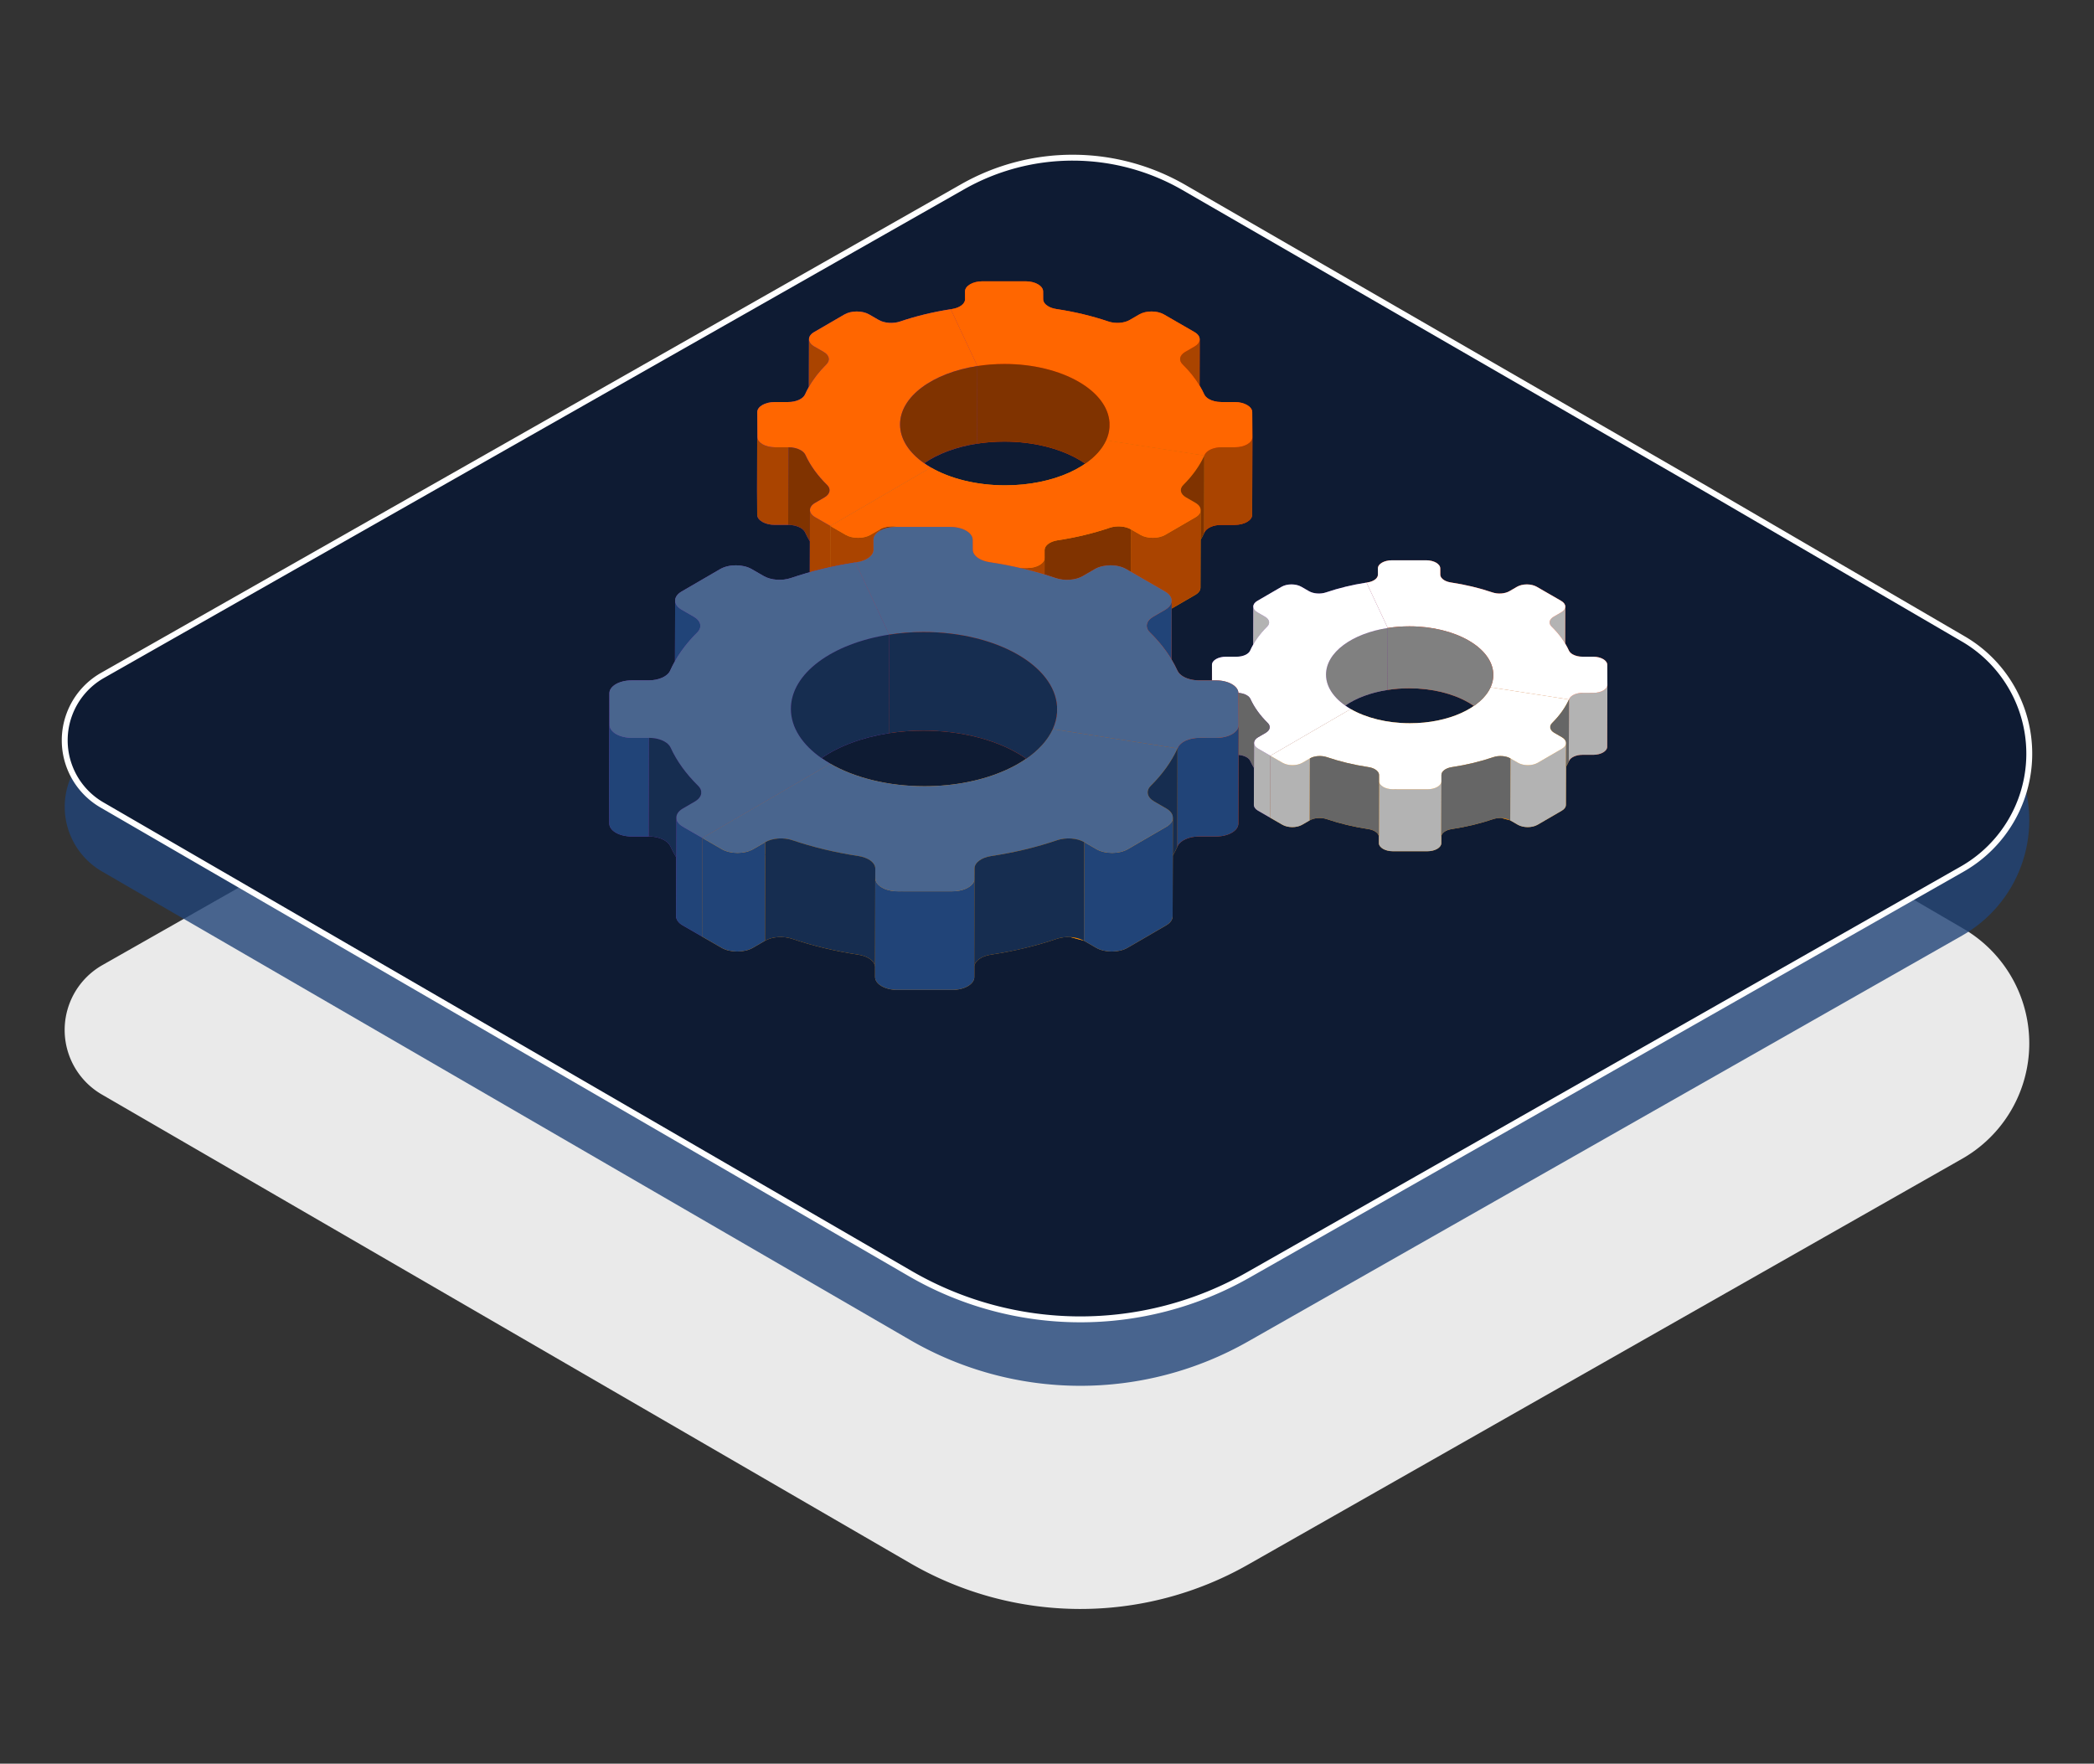 <?xml version="1.0" encoding="UTF-8" standalone="no"?>
<svg
   xmlns:dc="http://purl.org/dc/elements/1.1/"
   xmlns:cc="http://creativecommons.org/ns#"
   xmlns:rdf="http://www.w3.org/1999/02/22-rdf-syntax-ns#"
   xmlns:svg="http://www.w3.org/2000/svg"
   xmlns="http://www.w3.org/2000/svg"
   xmlns:xlink="http://www.w3.org/1999/xlink"
   xmlns:sodipodi="http://sodipodi.sourceforge.net/DTD/sodipodi-0.dtd"
   xmlns:inkscape="http://www.inkscape.org/namespaces/inkscape"
   inkscape:version="1.0beta2 (2b71d25, 2019-12-03)"
   sodipodi:docname="software-maintenance-icon.svg"
   version="1.1"
   viewBox="0 0 355 299"
   data-name="Слой 1"
   id="Слой_1">
  <rect x="0" y="0" width="355" height="299" fill="#333333" stroke="none"/>
  <sodipodi:namedview
     inkscape:current-layer="g1108"
     inkscape:window-maximized="0"
     inkscape:window-y="23"
     inkscape:window-x="518"
     inkscape:cy="127.92353"
     inkscape:cx="160.91645"
     inkscape:zoom="1.979899"
     showgrid="false"
     id="namedview921"
     inkscape:window-height="1209"
     inkscape:window-width="1712"
     inkscape:pageshadow="2"
     inkscape:pageopacity="0"
     guidetolerance="10"
     gridtolerance="10"
     objecttolerance="10"
     borderopacity="1"
     inkscape:document-rotation="0"
     bordercolor="#666666"
     pagecolor="#ffffff" />
  <defs
     id="defs857">
    <style
       id="style833">.cls-1{fill:#eaeaea;}.cls-2{opacity:0.8;fill:url(#Безымянный_градиент);}.cls-2,.cls-3,.cls-4{isolation:isolate;}.cls-3{opacity:0.9;fill:url(#Безымянный_градиент_2);}.cls-4{opacity:0.2;}.cls-5{fill:#111;}.cls-6{fill:#d83d00;}.cls-7{fill:url(#Безымянный_градиент_3);}.cls-8{fill:#9ba8aa;}.cls-9{fill:#c6cbcc;}.cls-10{fill:url(#Безымянный_градиент_4);}.cls-11{fill:#e6e6e6;}.cls-12{fill:#314cd3;}.cls-13{fill:#efefef;}.cls-14{fill:#001ad6;}.cls-15{fill:url(#Безымянный_градиент_5);}.cls-16{fill:url(#Безымянный_градиент_6);}.cls-17{fill:url(#Безымянный_градиент_7);}.cls-18{fill:url(#Безымянный_градиент_8);}</style>
    <linearGradient
       gradientUnits="userSpaceOnUse"
       gradientTransform="matrix(1, 0, 0, -1, 0, 282)"
       y2="120.62"
       x2="344.03"
       y1="120.62"
       x1="11.03"
       id="Безымянный_градиент">
      <stop
         id="stop835"
         stop-color="#ffbd2a"
         offset="0" />
      <stop
         id="stop837"
         stop-color="#e65400"
         offset="0.94" />
      <stop
         id="stop839"
         stop-color="#e65400"
         offset="1" />
    </linearGradient>
    <linearGradient
       gradientUnits="userSpaceOnUse"
       gradientTransform="matrix(1, 0, 0, -1, 0, 282)"
       y2="127.88"
       x2="344.03"
       y1="127.88"
       x1="11.03"
       id="Безымянный_градиент_2">
      <stop
         id="stop842"
         stop-color="#e65400"
         offset="0.04" />
      <stop
         id="stop844"
         stop-color="#ffbd2a"
         offset="0.95" />
    </linearGradient>
    <linearGradient
       xlink:href="#Безымянный_градиент_2"
       gradientTransform="matrix(0.12, 0.99, 0.99, -0.12, -77.93, 112.87)"
       y2="128.58"
       x2="72.39"
       y1="128.58"
       x1="40.68"
       id="Безымянный_градиент_3" />
    <linearGradient
       xlink:href="#Безымянный_градиент_2"
       y2="217.21"
       x2="98.88"
       y1="217.21"
       x1="57.36"
       id="Безымянный_градиент_4" />
    <linearGradient
       gradientUnits="userSpaceOnUse"
       gradientTransform="matrix(0.12, 0.99, 0.99, -0.12, 35.11, -61.59)"
       y2="151.98"
       x2="227.42"
       y1="151.98"
       x1="195.71"
       id="Безымянный_градиент_5">
      <stop
         id="stop849"
         stop-color="#0035aa"
         offset="0" />
      <stop
         id="stop851"
         stop-color="#1d92ff"
         offset="1" />
    </linearGradient>
    <linearGradient
       xlink:href="#Безымянный_градиент_5"
       gradientTransform="matrix(1, 0, 0, -1, 0, 282)"
       y2="240.62"
       x2="253.91"
       y1="240.62"
       x1="212.38"
       id="Безымянный_градиент_6" />
    <linearGradient
       xlink:href="#Безымянный_градиент_2"
       gradientTransform="matrix(0.12, 0.99, 0.99, -0.12, 120.76, -138.67)"
       y2="142.15"
       x2="313.75"
       y1="142.15"
       x1="282.04"
       id="Безымянный_градиент_7" />
    <linearGradient
       xlink:href="#Безымянный_градиент_2"
       y2="230.8"
       x2="340.25"
       y1="230.8"
       x1="298.72"
       id="Безымянный_градиент_8" />
    <linearGradient
       x1="62.724"
       y1="7.806"
       x2="60.113"
       y2="130.506"
       id="a"
       gradientTransform="scale(1.26,0.794)"
       gradientUnits="userSpaceOnUse">
      <stop
         stop-color="#3ABAD7"
         offset="0%"
         id="stop837-7" />
      <stop
         stop-color="#00478D"
         offset="100%"
         id="stop839-0" />
    </linearGradient>
    <linearGradient
       x1="61.419"
       y1="-9.013"
       x2="61.419"
       y2="166.904"
       id="b"
       gradientTransform="scale(1.26,0.794)"
       gradientUnits="userSpaceOnUse">
      <stop
         stop-color="#0072B1"
         offset="0%"
         id="stop842-3" />
      <stop
         stop-color="#004991"
         offset="100%"
         id="stop844-9" />
    </linearGradient>
    <linearGradient
       x1="62.956"
       y1="-8.41"
       x2="60.537"
       y2="105.028"
       id="c"
       gradientTransform="scale(1.259,0.794)"
       gradientUnits="userSpaceOnUse">
      <stop
         stop-color="#005899"
         offset=".035%"
         id="stop847" />
      <stop
         stop-color="#0C86C2"
         offset="100%"
         id="stop849-8" />
    </linearGradient>
  </defs>
  <title
     id="title859">06</title>
  <g
     data-name="Слой 3"
     id="Слой_3"
     style="display:inline"
     transform="translate(0,-20)" />
  <g
     inkscape:groupmode="layer"
     id="layer1"
     inkscape:label="Layer 1" />
  <g
     id="g1329">
    <g
       id="g1911"
       transform="translate(0.001,-8.916)">
      <g
         id="g1814">
        <g
           id="g1108">
          <g
             id="g1208">
            <path
               inkscape:connector-curvature="0"
               class="cls-1"
               d="m 163.21,89.68 a 37.71,37.71 0 0 1 37.5,0.12 l 88.69,51.2 43.47,25.36 a 22.51,22.51 0 0 1 -0.22,39 l -121.07,68.81 a 57.5,57.5 0 0 1 -57.26,-0.24 l -137,-79.43 a 12.65,12.65 0 0 1 0.09,-22 z"
               id="path861"
               style="display:inline" />
            <path
               inkscape:connector-curvature="0"
               class="cls-2"
               d="m 163.21,51.84 a 37.74,37.74 0 0 1 37.5,0.13 l 88.69,51.21 43.47,25.34 a 22.51,22.51 0 0 1 -0.22,39 l -121.07,68.82 a 57.52,57.52 0 0 1 -57.26,-0.24 l -137,-79.43 a 12.66,12.66 0 0 1 0.09,-22 z"
               id="path863"
               style="display:inline;opacity:0.802;fill:#214478;fill-opacity:1" />
            <path
               inkscape:connector-curvature="0"
               class="cls-3"
               d="m 163.21,40.57 a 37.74,37.74 0 0 1 37.5,0.13 l 88.69,51.21 43.47,25.34 a 22.51,22.51 0 0 1 -0.22,39 l -121.07,68.83 a 57.52,57.52 0 0 1 -57.26,-0.25 l -137,-79.43 a 12.66,12.66 0 0 1 0.09,-22 z"
               id="path865"
               style="display:inline;opacity:1;fill:#0e1b33;fill-opacity:1;stroke:#ffffff;stroke-width:1;stroke-miterlimit:4;stroke-dasharray:none;stroke-opacity:1" />
            <g
               transform="matrix(1.139,0,0,1.139,-14.364,-24.549)"
               id="g1233">
              <g
                 id="g1051"
                 transform="matrix(0.144,0,0,0.144,125.291,61.498)">
                <path
                   style="opacity:1;fill:#ff3502;stop-opacity:1"
                   d="m 511.855,203.006 c -0.017,-2.897 -2.056,-5.52 -5.344,-7.418 -3.287,-1.898 -7.821,-3.071 -12.823,-3.071 l -13.857,-0.003 c -4.927,0.002 -9.474,-1.154 -12.792,-3.069 -2.253,-1.301 -3.938,-2.951 -4.792,-4.826 -1.413,-3.097 -3.033,-6.145 -4.841,-9.143 l 0.136,-47.773 c 0,0.117 -0.004,0.143 -0.011,0.094 0,0 0,0 0,0.001 0.05,-2.731 -1.722,-5.475 -5.333,-7.56 l -31.58,-18.232 c -7.093,-4.095 -18.557,-4.098 -25.603,-0.003 l -9.774,5.68 c -5.842,3.395 -14.893,4.019 -22.063,1.592 -16.619,-5.633 -34.664,-10 -53.741,-12.879 -3.243,-0.49 -6.099,-1.461 -8.351,-2.762 -3.318,-1.915 -5.328,-4.545 -5.344,-7.401 l -0.045,-8.023 c -0.017,-2.897 -2.056,-5.52 -5.344,-7.418 -3.287,-1.898 -7.821,-3.071 -12.824,-3.071 h -44.507 c -10.006,0 -18.082,4.694 -18.049,10.49 l 0.045,8.023 c 0.027,4.795 -5.572,8.952 -13.58,10.163 -0.394,0.062 -0.794,0.126 -1.195,0.185 l 27.493,58.719 -0.228,80.204 c 8.94,-1.382 18.322,-2.125 28.021,-2.122 29.901,-0.002 57.013,7.017 76.673,18.368 2.468,1.425 4.818,2.918 7.043,4.474 9.999,-6.919 17.472,-15.106 21.569,-24.093 l 101.463,15.733 -0.228,80.204 c 0.106,-0.229 0.217,-0.461 0.322,-0.689 2.066,-4.642 9.222,-7.899 17.495,-7.904 l 13.856,0.003 c 10.006,0 18.082,-4.694 18.049,-10.489 l 0.228,-80.203 v -0.001 z"
                   id="path833"
                   inkscape:connector-curvature="0" />
                <path
                   style="opacity:1;fill:#7f33ad;stop-opacity:1"
                   d="m 75.815,320.672 103.977,-60.425 c -2.471,-1.427 -4.824,-2.923 -7.051,-4.48 14.023,-9.699 33.035,-16.894 54.772,-20.262 l 0.228,-80.204 -27.493,-58.719 c -18.599,2.884 -36.189,7.181 -52.4,12.694 -7.143,2.426 -16.201,1.802 -22.081,-1.592 l -9.838,-5.68 c -7.093,-4.095 -18.557,-4.091 -25.604,0.004 L 58.951,120.24 c -3.506,2.038 -5.255,4.704 -5.257,7.374 v 0 c 0,-0.004 -0.003,-0.007 -0.003,-0.011 l -0.14,49.275 c -1.447,2.546 -2.761,5.128 -3.925,7.745 -2.058,4.639 -9.223,7.899 -17.495,7.896 l -13.856,0.004 c -10.006,0 -18.082,4.694 -18.049,10.489 v 0.015 L 0,283.213 l 0.145,25.78 c 0.017,2.897 2.057,5.52 5.344,7.418 3.287,1.898 7.821,3.071 12.824,3.071 l 13.857,-0.003 v 0 c 4.926,0.002 9.469,1.158 12.786,3.073 2.254,1.301 3.94,2.952 4.797,4.829 1.412,3.095 3.031,6.142 4.838,9.138 l 0.037,-12.9 -0.172,60.673 c -0.007,2.702 1.776,5.409 5.347,7.471 l 15.786,9.115 0.226,-80.206"
                   id="path835"
                   inkscape:connector-curvature="0" />
                <path
                   style="opacity:1;fill:#ff6600;stop-opacity:1"
                   d="m 200.247,96.58 27.493,58.719 c -46.176,7.156 -80.076,31.572 -79.907,60.599 0.091,17.318 12.301,33.002 31.958,44.349 L 75.815,320.672 60.029,311.557 c -7.093,-4.095 -7.136,-10.735 -0.09,-14.83 l 9.774,-5.68 c 5.842,-3.395 6.895,-8.643 2.677,-12.785 -9.778,-9.608 -17.375,-20.046 -22.41,-31.086 -0.857,-1.878 -2.543,-3.529 -4.797,-4.829 -3.316,-1.915 -7.861,-3.071 -12.786,-3.073 l -13.857,0.003 c -5.003,0 -9.537,-1.173 -12.824,-3.071 -3.287,-1.898 -5.327,-4.52 -5.344,-7.418 l -0.145,-25.78 c -0.032,-5.796 8.044,-10.489 18.049,-10.489 l 13.856,-0.004 c 8.271,0.003 15.435,-3.257 17.495,-7.896 4.91,-11.04 12.389,-21.479 22.06,-31.086 4.166,-4.145 3.066,-9.394 -2.815,-12.788 l -9.838,-5.68 C 51.941,130.97 51.905,124.333 58.95,120.238 l 31.374,-18.232 c 7.047,-4.095 18.511,-4.098 25.603,-0.004 l 9.838,5.68 c 5.88,3.395 14.938,4.019 22.081,1.592 16.212,-5.513 33.802,-9.811 52.401,-12.694 z"
                   id="path837"
                   inkscape:connector-curvature="0" />
                <path
                   style="opacity:1;fill:#803300;stop-opacity:1"
                   d="m 147.833,215.897 c 0.079,15.141 9.424,29.031 24.907,39.869 14.023,-9.699 33.035,-16.894 54.772,-20.262 L 227.74,155.3 c -46.176,7.155 -80.076,31.571 -79.907,60.597 z"
                   id="path839"
                   inkscape:connector-curvature="0" />
                <path
                   style="opacity:1;fill:#aa4400;stop-opacity:1"
                   d="m 18.539,239.277 c -5.003,0 -9.537,-1.173 -12.824,-3.071 -3.287,-1.898 -5.327,-4.52 -5.344,-7.418 L 0.226,203.008 0,283.213 0.145,308.992 c 0.017,2.897 2.057,5.52 5.344,7.418 3.287,1.898 7.821,3.071 12.824,3.071 l 13.857,-0.003 0.227,-80.204 z"
                   id="path841"
                   inkscape:connector-curvature="0" />
                <path
                   style="opacity:1;fill:#ff6600;stop-opacity:1"
                   d="m 452.199,120.237 c 7.093,4.095 7.129,10.732 0.084,14.827 l -9.774,5.68 c -5.842,3.395 -6.883,8.643 -2.671,12.788 9.778,9.608 17.375,20.046 22.41,31.086 0.854,1.876 2.539,3.525 4.792,4.826 3.318,1.915 7.865,3.071 12.792,3.069 l 13.857,0.003 c 5.003,0 9.537,1.173 12.824,3.071 3.287,1.898 5.328,4.52 5.344,7.418 l 0.145,25.78 c 0.032,5.796 -8.044,10.489 -18.049,10.489 l -13.856,-0.003 c -8.271,0.003 -15.429,3.261 -17.495,7.904 -0.106,0.229 -0.216,0.461 -0.322,0.69 L 360.817,232.132 c 2.362,-5.18 3.61,-10.619 3.578,-16.234 -0.094,-17.32 -12.301,-33.001 -31.961,-44.351 -19.66,-11.351 -46.77,-18.37 -76.672,-18.368 -9.7,-0.003 -19.081,0.74 -28.021,2.122 L 200.248,96.582 c 0.4,-0.059 0.8,-0.123 1.195,-0.185 8.008,-1.211 13.608,-5.368 13.58,-10.163 l -0.045,-8.023 c -0.032,-5.796 8.044,-10.49 18.049,-10.489 h 44.507 c 5.003,0 9.537,1.173 12.824,3.071 3.287,1.898 5.328,4.52 5.344,7.418 l 0.045,8.023 c 0.016,2.856 2.026,5.486 5.344,7.401 2.253,1.3 5.107,2.272 8.351,2.762 19.076,2.88 37.122,7.246 53.74,12.879 7.17,2.426 16.221,1.802 22.063,-1.592 l 9.774,-5.68 c 7.046,-4.095 18.511,-4.092 25.603,0.003 z"
                   id="path843"
                   inkscape:connector-curvature="0" />
                <g
                   id="g849"
                   style="opacity:1;fill:#aa4400;stop-opacity:1">
                  <path
                     style="fill:#aa4400"
                     d="m 457.532,127.796 c -0.048,2.634 -1.79,5.258 -5.25,7.268 l -9.774,5.68 c -5.842,3.395 -6.883,8.643 -2.671,12.788 7.035,6.912 12.934,14.256 17.569,21.944 l 0.136,-47.773 c 0.001,0.116 -0.002,0.142 -0.01,0.093 z"
                     id="path845"
                     inkscape:connector-curvature="0" />
                  <path
                     style="fill:#aa4400"
                     d="m 493.951,239.275 -13.856,-0.003 c -8.271,0.003 -15.429,3.261 -17.495,7.904 -0.106,0.229 -0.216,0.461 -0.322,0.69 l -0.228,80.204 c 0.106,-0.229 0.216,-0.461 0.322,-0.689 2.066,-4.642 9.222,-7.899 17.495,-7.904 l 13.856,0.003 c 10.006,0 18.082,-4.694 18.049,-10.489 L 512,228.787 c 0.033,5.795 -8.042,10.488 -18.049,10.488 z"
                     id="path847"
                     inkscape:connector-curvature="0" />
                </g>
                <g
                   id="g855"
                   style="opacity:1;fill:#aa4400;stop-opacity:1">
                  <path
                     style="fill:#aa4400"
                     d="m 71.686,153.533 c 4.166,-4.145 3.066,-9.394 -2.815,-12.788 l -9.838,-5.68 c -3.564,-2.057 -5.344,-4.757 -5.34,-7.453 0,-0.004 -0.003,-0.007 -0.003,-0.011 l -0.14,49.275 c 4.661,-8.197 10.76,-16.013 18.136,-23.343 z"
                     id="path851"
                     inkscape:connector-curvature="0" />
                  <path
                     style="fill:#aa4400"
                     d="m 60.029,311.558 c -3.57,-2.062 -5.355,-4.768 -5.347,-7.471 l -0.228,80.204 c -0.007,2.702 1.776,5.409 5.347,7.471 l 15.786,9.115 0.228,-80.204 z"
                     id="path853"
                     inkscape:connector-curvature="0" />
                </g>
                <path
                   style="opacity:1;fill:#803300;stop-opacity:1"
                   d="m 54.682,304.087 c 0,0.009 0.002,0.019 0.002,0.028 -0.004,-2.675 1.744,-5.348 5.255,-7.387 l 9.774,-5.68 c 3.068,-1.783 4.801,-4.077 5.158,-6.454 l 0.003,-1.801 c -0.227,-1.56 -1.039,-3.11 -2.484,-4.529 -9.778,-9.608 -17.376,-20.046 -22.41,-31.086 -0.857,-1.878 -2.543,-3.529 -4.797,-4.829 -3.316,-1.915 -7.861,-3.071 -12.786,-3.073 l -0.228,80.204 c 4.926,0.002 9.47,1.158 12.786,3.073 2.254,1.301 3.94,2.952 4.797,4.829 1.412,3.095 3.031,6.142 4.838,9.138 z"
                   id="path857"
                   inkscape:connector-curvature="0" />
                <g
                   id="g863"
                   style="opacity:1;stop-opacity:1">
                  <path
                     style="fill:#f18700"
                     d="m 386.241,404.313 9.838,5.68 c 7.093,4.095 18.551,4.095 25.598,0 l 31.374,-18.232 c 3.502,-2.035 5.256,-4.699 5.263,-7.367 l 0.14,-49.325 c 1.308,-2.306 2.523,-4.636 3.6,-7 l 0.228,-80.204 -101.463,-15.733 c -12.203,26.77 -54.239,46.49 -104.35,46.487 -29.905,0 -57.013,-7.017 -76.676,-18.37 L 75.816,320.673"
                     id="path859"
                     inkscape:connector-curvature="0" />
                  <path
                     style="fill:#f18700"
                     d="m 75.815,320.672 -0.228,80.204 15.793,9.118 c 7.093,4.095 18.551,4.095 25.598,0 l 9.774,-5.68 v 0 c 5.842,-3.395 14.905,-4.019 22.069,-1.588 16.619,5.633 34.664,10 53.739,12.879 3.242,0.489 6.098,1.46 8.351,2.761 3.318,1.915 5.328,4.543 5.344,7.395 l 0.228,-80.204 0.045,8.03 v 0.001 L 216.3,433.79 c 0.017,2.897 2.056,5.52 5.344,7.418 3.287,1.898 7.821,3.071 12.824,3.071 h 44.507 c 10.006,0 18.082,-4.694 18.049,-10.49 l 0.025,-8.968 c 0.655,-4.385 6.035,-8.09 13.509,-9.217 19.044,-2.88 37.04,-7.246 53.595,-12.879 7.137,-2.43 16.207,-1.807 22.087,1.588"
                     id="path861-8"
                     inkscape:connector-curvature="0" />
                </g>
                <g
                   id="g869"
                   style="opacity:1;fill:#aa4400;stop-opacity:1">
                  <path
                     style="fill:#aa4400"
                     d="m 453.276,311.556 -31.374,18.232 c -7.046,4.095 -18.505,4.095 -25.597,0 l -9.838,-5.68 -0.227,80.204 9.838,5.68 c 7.093,4.095 18.551,4.095 25.597,0 l 31.374,-18.232 c 3.502,-2.035 5.256,-4.699 5.263,-7.367 l 0.228,-80.204 c -0.008,2.668 -1.762,5.331 -5.264,7.367 z"
                     id="path865-6"
                     inkscape:connector-curvature="0" />
                  <path
                     style="fill:#aa4400"
                     d="m 117.205,329.79 c -7.046,4.095 -18.505,4.095 -25.597,0 l -15.792,-9.118 -0.228,80.204 15.793,9.118 c 7.093,4.095 18.551,4.095 25.597,0 l 9.774,-5.68 0.227,-80.204 z"
                     id="path867"
                     inkscape:connector-curvature="0" />
                </g>
                <g
                   id="g875"
                   style="opacity:1;fill:#803300;stop-opacity:1">
                  <path
                     style="fill:#803300"
                     d="m 386.467,324.109 -0.228,80.204 c -5.88,-3.395 -14.95,-4.019 -22.087,-1.588 -16.555,5.633 -34.551,10 -53.595,12.879 -8.002,1.208 -13.608,5.368 -13.58,10.155 l 0.228,-80.204 c -0.027,-4.788 5.579,-8.947 13.58,-10.155 19.044,-2.88 37.04,-7.246 53.595,-12.879 7.137,-2.431 16.208,-1.807 22.087,1.588 z"
                     id="path871"
                     inkscape:connector-curvature="0" />
                  <path
                     style="fill:#803300"
                     d="m 216.481,345.555 -0.228,80.204 c -0.016,-2.851 -2.027,-5.479 -5.344,-7.395 -2.253,-1.301 -5.108,-2.273 -8.351,-2.761 -19.076,-2.88 -37.122,-7.246 -53.739,-12.879 -7.165,-2.43 -16.227,-1.807 -22.069,1.588 l 0.228,-80.204 c 5.842,-3.395 14.905,-4.019 22.069,-1.588 16.619,5.633 34.664,10 53.739,12.879 3.242,0.489 6.098,1.46 8.351,2.761 3.318,1.916 5.329,4.545 5.344,7.395 z"
                     id="path873"
                     inkscape:connector-curvature="0" />
                </g>
                <g
                   id="g881"
                   style="opacity:1;fill:#aa4400;stop-opacity:1">
                  <polygon
                     style="fill:#aa4400"
                     points="216.255,425.759 216.481,345.555 216.527,353.585 216.3,433.789 "
                     id="polygon877" />
                  <path
                     style="fill:#aa4400"
                     d="m 279.202,364.074 h -44.507 c -5.003,0 -9.537,-1.173 -12.824,-3.071 -3.287,-1.898 -5.328,-4.52 -5.344,-7.418 l -0.228,80.204 c 0.017,2.897 2.056,5.52 5.344,7.418 3.288,1.898 7.821,3.071 12.824,3.071 h 44.507 c 10.006,0 18.082,-4.694 18.049,-10.489 l 0.228,-80.204 c 0.032,5.796 -8.044,10.489 -18.049,10.489 z"
                     id="path879"
                     inkscape:connector-curvature="0" />
                </g>
                <path
                   style="opacity:1;fill:#ff6600;stop-opacity:1"
                   d="m 462.279,247.864 c -4.911,10.786 -12.273,20.989 -21.738,30.397 -4.172,4.142 -3.059,9.39 2.821,12.785 l 9.838,5.68 c 7.093,4.095 7.123,10.735 0.077,14.83 l -31.374,18.232 c -7.047,4.095 -18.505,4.095 -25.597,0 l -9.838,-5.68 c -5.88,-3.395 -14.95,-4.019 -22.087,-1.588 -16.555,5.633 -34.551,10 -53.595,12.879 -8.002,1.208 -13.608,5.368 -13.58,10.155 l 0.045,8.03 c 0.032,5.796 -8.044,10.489 -18.049,10.49 h -44.507 c -5.003,0 -9.537,-1.173 -12.824,-3.071 -3.287,-1.898 -5.327,-4.52 -5.344,-7.418 l -0.045,-8.03 c -0.016,-2.851 -2.027,-5.479 -5.344,-7.395 -2.253,-1.301 -5.108,-2.273 -8.351,-2.761 -19.076,-2.88 -37.122,-7.246 -53.739,-12.879 -7.165,-2.43 -16.227,-1.807 -22.069,1.588 l -9.774,5.68 c -7.046,4.095 -18.505,4.095 -25.597,0 L 75.816,320.67 179.793,260.245 c 19.663,11.352 46.77,18.37 76.676,18.37 50.111,0.003 92.146,-19.716 104.35,-46.487 z"
                   id="path883"
                   inkscape:connector-curvature="0" />
                <path
                   style="opacity:1;fill:#803300;stop-opacity:1"
                   d="m 332.206,251.749 c 2.468,1.425 4.818,2.918 7.043,4.474 9.999,-6.919 17.472,-15.106 21.569,-24.093 l 1.097,0.17 -1.097,-0.17 c 1.997,-4.378 3.187,-8.944 3.491,-13.642 l 0.008,-4.697 c -1.029,-16.483 -13.023,-31.358 -31.883,-42.247 -19.658,-11.351 -46.77,-18.37 -76.672,-18.368 -9.7,-0.003 -19.081,0.74 -28.021,2.122 l -0.228,80.204 c 8.94,-1.382 18.322,-2.125 28.021,-2.122 29.901,-0.001 57.012,7.02 76.672,18.369 z"
                   id="path885"
                   inkscape:connector-curvature="0" />
                <path
                   style="opacity:1;fill:#803300;stop-opacity:1"
                   d="m 440.54,278.26 c -4.172,4.142 -3.059,9.39 2.82,12.785 l 9.838,5.68 c 3.796,2.192 5.549,5.113 5.297,7.982 0.016,-0.173 0.044,-0.346 0.044,-0.519 l -0.088,30.879 c 1.308,-2.306 2.523,-4.636 3.6,-7 l 0.228,-80.204 c -4.912,10.787 -12.274,20.989 -21.739,30.397 z"
                   id="path887"
                   inkscape:connector-curvature="0" />
              </g>
              <g
                 transform="matrix(0.115,0,0,0.115,192.977,104.988)"
                 id="g1051-5">
                <path
                   inkscape:connector-curvature="0"
                   id="path833-7"
                   d="m 511.855,203.006 c -0.017,-2.897 -2.056,-5.52 -5.344,-7.418 -3.287,-1.898 -7.821,-3.071 -12.823,-3.071 l -13.857,-0.003 c -4.927,0.002 -9.474,-1.154 -12.792,-3.069 -2.253,-1.301 -3.938,-2.951 -4.792,-4.826 -1.413,-3.097 -3.033,-6.145 -4.841,-9.143 l 0.136,-47.773 c 0,0.117 -0.004,0.143 -0.011,0.094 0,0 0,0 0,0.001 0.05,-2.731 -1.722,-5.475 -5.333,-7.56 l -31.58,-18.232 c -7.093,-4.095 -18.557,-4.098 -25.603,-0.003 l -9.774,5.68 c -5.842,3.395 -14.893,4.019 -22.063,1.592 -16.619,-5.633 -34.664,-10 -53.741,-12.879 -3.243,-0.49 -6.099,-1.461 -8.351,-2.762 -3.318,-1.915 -5.328,-4.545 -5.344,-7.401 l -0.045,-8.023 c -0.017,-2.897 -2.056,-5.52 -5.344,-7.418 -3.287,-1.898 -7.821,-3.071 -12.824,-3.071 h -44.507 c -10.006,0 -18.082,4.694 -18.049,10.49 l 0.045,8.023 c 0.027,4.795 -5.572,8.952 -13.58,10.163 -0.394,0.062 -0.794,0.126 -1.195,0.185 l 27.493,58.719 -0.228,80.204 c 8.94,-1.382 18.322,-2.125 28.021,-2.122 29.901,-0.002 57.013,7.017 76.673,18.368 2.468,1.425 4.818,2.918 7.043,4.474 9.999,-6.919 17.472,-15.106 21.569,-24.093 l 101.463,15.733 -0.228,80.204 c 0.106,-0.229 0.217,-0.461 0.322,-0.689 2.066,-4.642 9.222,-7.899 17.495,-7.904 l 13.856,0.003 c 10.006,0 18.082,-4.694 18.049,-10.489 l 0.228,-80.203 v -0.001 z"
                   style="opacity:1;fill:#ff3502;stop-opacity:1" />
                <path
                   inkscape:connector-curvature="0"
                   id="path835-6"
                   d="m 75.815,320.672 103.977,-60.425 c -2.471,-1.427 -4.824,-2.923 -7.051,-4.48 14.023,-9.699 33.035,-16.894 54.772,-20.262 l 0.228,-80.204 -27.493,-58.719 c -18.599,2.884 -36.189,7.181 -52.4,12.694 -7.143,2.426 -16.201,1.802 -22.081,-1.592 l -9.838,-5.68 c -7.093,-4.095 -18.557,-4.091 -25.604,0.004 L 58.951,120.24 c -3.506,2.038 -5.255,4.704 -5.257,7.374 v 0 c 0,-0.004 -0.003,-0.007 -0.003,-0.011 l -0.14,49.275 c -1.447,2.546 -2.761,5.128 -3.925,7.745 -2.058,4.639 -9.223,7.899 -17.495,7.896 l -13.856,0.004 c -10.006,0 -18.082,4.694 -18.049,10.489 v 0.015 L 0,283.213 l 0.145,25.78 c 0.017,2.897 2.057,5.52 5.344,7.418 3.287,1.898 7.821,3.071 12.824,3.071 l 13.857,-0.003 v 0 c 4.926,0.002 9.469,1.158 12.786,3.073 2.254,1.301 3.94,2.952 4.797,4.829 1.412,3.095 3.031,6.142 4.838,9.138 l 0.037,-12.9 -0.172,60.673 c -0.007,2.702 1.776,5.409 5.347,7.471 l 15.786,9.115 0.226,-80.206"
                   style="opacity:1;fill:#7f33ad;stop-opacity:1" />
                <path
                   inkscape:connector-curvature="0"
                   id="path839-7"
                   d="m 147.833,215.897 c 0.079,15.141 9.424,29.031 24.907,39.869 14.023,-9.699 33.035,-16.894 54.772,-20.262 L 227.74,155.3 c -46.176,7.155 -80.076,31.571 -79.907,60.597 z"
                   style="opacity:1;fill:#808080;stop-opacity:1" />
                <path
                   inkscape:connector-curvature="0"
                   id="path841-0"
                   d="m 18.539,239.277 c -5.003,0 -9.537,-1.173 -12.824,-3.071 -3.287,-1.898 -5.327,-4.52 -5.344,-7.418 L 0.226,203.008 0,283.213 0.145,308.992 c 0.017,2.897 2.057,5.52 5.344,7.418 3.287,1.898 7.821,3.071 12.824,3.071 l 13.857,-0.003 0.227,-80.204 z"
                   style="opacity:1;fill:#aa4400;stop-opacity:1" />
                <g
                   style="opacity:1;stop-opacity:1"
                   id="g863-6">
                  <path
                     inkscape:connector-curvature="0"
                     id="path859-5"
                     d="m 386.241,404.313 9.838,5.68 c 7.093,4.095 18.551,4.095 25.598,0 l 31.374,-18.232 c 3.502,-2.035 5.256,-4.699 5.263,-7.367 l 0.14,-49.325 c 1.308,-2.306 2.523,-4.636 3.6,-7 l 0.228,-80.204 -101.463,-15.733 c -12.203,26.77 -54.239,46.49 -104.35,46.487 -29.905,0 -57.013,-7.017 -76.676,-18.37 L 75.816,320.673"
                     style="fill:#f18700" />
                  <path
                     inkscape:connector-curvature="0"
                     id="path861-8-5"
                     d="m 75.815,320.672 -0.228,80.204 15.793,9.118 c 7.093,4.095 18.551,4.095 25.598,0 l 9.774,-5.68 v 0 c 5.842,-3.395 14.905,-4.019 22.069,-1.588 16.619,5.633 34.664,10 53.739,12.879 3.242,0.489 6.098,1.46 8.351,2.761 3.318,1.915 5.328,4.543 5.344,7.395 l 0.228,-80.204 0.045,8.03 v 0.001 L 216.3,433.79 c 0.017,2.897 2.056,5.52 5.344,7.418 3.287,1.898 7.821,3.071 12.824,3.071 h 44.507 c 10.006,0 18.082,-4.694 18.049,-10.49 l 0.025,-8.968 c 0.655,-4.385 6.035,-8.09 13.509,-9.217 19.044,-2.88 37.04,-7.246 53.595,-12.879 7.137,-2.43 16.207,-1.807 22.087,1.588"
                     style="fill:#f18700" />
                </g>
                <g
                   id="g977">
                  <g
                     style="fill:#b3b3b3"
                     id="g997">
                    <g
                       transform="translate(3.3862345e-5)"
                       id="g849-9"
                       style="opacity:1;fill:#b3b3b3;stop-opacity:1">
                      <path
                         style="fill:#b3b3b3"
                         d="m 457.532,127.796 c -0.048,2.634 -1.79,5.258 -5.25,7.268 l -9.774,5.68 c -5.842,3.395 -6.883,8.643 -2.671,12.788 7.035,6.912 12.934,14.256 17.569,21.944 l 0.136,-47.773 c 0.001,0.116 -0.002,0.142 -0.01,0.093 z"
                         id="path845-9"
                         inkscape:connector-curvature="0" />
                      <path
                         style="fill:#b3b3b3"
                         d="m 493.951,239.275 -13.856,-0.003 c -8.271,0.003 -15.429,3.261 -17.495,7.904 -0.106,0.229 -0.216,0.461 -0.322,0.69 l -0.228,80.204 c 0.106,-0.229 0.216,-0.461 0.322,-0.689 2.066,-4.642 9.222,-7.899 17.495,-7.904 l 13.856,0.003 c 10.006,0 18.082,-4.694 18.049,-10.489 L 512,228.787 c 0.033,5.795 -8.042,10.488 -18.049,10.488 z"
                         id="path847-9"
                         inkscape:connector-curvature="0" />
                    </g>
                    <g
                       transform="translate(3.3862345e-5)"
                       id="g855-1"
                       style="opacity:1;fill:#b3b3b3;stop-opacity:1">
                      <path
                         style="fill:#b3b3b3"
                         d="m 71.686,153.533 c 4.166,-4.145 3.066,-9.394 -2.815,-12.788 l -9.838,-5.68 c -3.564,-2.057 -5.344,-4.757 -5.34,-7.453 0,-0.004 -0.003,-0.007 -0.003,-0.011 l -0.14,49.275 c 4.661,-8.197 10.76,-16.013 18.136,-23.343 z"
                         id="path851-7"
                         inkscape:connector-curvature="0" />
                      <path
                         style="fill:#b3b3b3"
                         d="m 60.029,311.558 c -3.57,-2.062 -5.355,-4.768 -5.347,-7.471 l -0.228,80.204 c -0.007,2.702 1.776,5.409 5.347,7.471 l 15.786,9.115 0.228,-80.204 z"
                         id="path853-2"
                         inkscape:connector-curvature="0" />
                    </g>
                    <g
                       style="opacity:1;fill:#b3b3b3;stop-opacity:1"
                       id="g869-8">
                      <path
                         inkscape:connector-curvature="0"
                         id="path865-6-1"
                         d="m 453.276,311.556 -31.374,18.232 c -7.046,4.095 -18.505,4.095 -25.597,0 l -9.838,-5.68 -0.227,80.204 9.838,5.68 c 7.093,4.095 18.551,4.095 25.597,0 l 31.374,-18.232 c 3.502,-2.035 5.256,-4.699 5.263,-7.367 l 0.228,-80.204 c -0.008,2.668 -1.762,5.331 -5.264,7.367 z"
                         style="fill:#b3b3b3" />
                      <path
                         inkscape:connector-curvature="0"
                         id="path867-4"
                         d="m 117.205,329.79 c -7.046,4.095 -18.505,4.095 -25.597,0 l -15.792,-9.118 -0.228,80.204 15.793,9.118 c 7.093,4.095 18.551,4.095 25.597,0 l 9.774,-5.68 0.227,-80.204 z"
                         style="fill:#b3b3b3" />
                    </g>
                    <g
                       style="opacity:1;fill:#b3b3b3;stop-opacity:1"
                       id="g881-8">
                      <polygon
                         id="polygon877-4"
                         points="216.255,425.759 216.481,345.555 216.527,353.585 216.3,433.789 "
                         style="fill:#b3b3b3" />
                      <path
                         inkscape:connector-curvature="0"
                         id="path879-8"
                         d="m 279.202,364.074 h -44.507 c -5.003,0 -9.537,-1.173 -12.824,-3.071 -3.287,-1.898 -5.328,-4.52 -5.344,-7.418 l -0.228,80.204 c 0.017,2.897 2.056,5.52 5.344,7.418 3.288,1.898 7.821,3.071 12.824,3.071 h 44.507 c 10.006,0 18.082,-4.694 18.049,-10.489 l 0.228,-80.204 c 0.032,5.796 -8.044,10.489 -18.049,10.489 z"
                         style="fill:#b3b3b3" />
                    </g>
                  </g>
                  <g
                     id="g965"
                     style="fill:#ffffff">
                    <path
                       inkscape:connector-curvature="0"
                       id="path837-2"
                       d="m 200.247,96.58 27.493,58.719 c -46.176,7.156 -80.076,31.572 -79.907,60.599 0.091,17.318 12.301,33.002 31.958,44.349 L 75.815,320.672 60.029,311.557 c -7.093,-4.095 -7.136,-10.735 -0.09,-14.83 l 9.774,-5.68 c 5.842,-3.395 6.895,-8.643 2.677,-12.785 -9.778,-9.608 -17.375,-20.046 -22.41,-31.086 -0.857,-1.878 -2.543,-3.529 -4.797,-4.829 -3.316,-1.915 -7.861,-3.071 -12.786,-3.073 l -13.857,0.003 c -5.003,0 -9.537,-1.173 -12.824,-3.071 -3.287,-1.898 -5.327,-4.52 -5.344,-7.418 l -0.145,-25.78 c -0.032,-5.796 8.044,-10.489 18.049,-10.489 l 13.856,-0.004 c 8.271,0.003 15.435,-3.257 17.495,-7.896 4.91,-11.04 12.389,-21.479 22.06,-31.086 4.166,-4.145 3.066,-9.394 -2.815,-12.788 l -9.838,-5.68 C 51.941,130.97 51.905,124.333 58.95,120.238 l 31.374,-18.232 c 7.047,-4.095 18.511,-4.098 25.603,-0.004 l 9.838,5.68 c 5.88,3.395 14.938,4.019 22.081,1.592 16.212,-5.513 33.802,-9.811 52.401,-12.694 z"
                       style="opacity:1;fill:#ffffff;stroke:none;stop-opacity:1" />
                    <path
                       inkscape:connector-curvature="0"
                       id="path843-3"
                       d="m 452.199,120.237 c 7.093,4.095 7.129,10.732 0.084,14.827 l -9.774,5.68 c -5.842,3.395 -6.883,8.643 -2.671,12.788 9.778,9.608 17.375,20.046 22.41,31.086 0.854,1.876 2.539,3.525 4.792,4.826 3.318,1.915 7.865,3.071 12.792,3.069 l 13.857,0.003 c 5.003,0 9.537,1.173 12.824,3.071 3.287,1.898 5.328,4.52 5.344,7.418 l 0.145,25.78 c 0.032,5.796 -8.044,10.489 -18.049,10.489 l -13.856,-0.003 c -8.271,0.003 -15.429,3.261 -17.495,7.904 -0.106,0.229 -0.216,0.461 -0.322,0.69 L 360.817,232.132 c 2.362,-5.18 3.61,-10.619 3.578,-16.234 -0.094,-17.32 -12.301,-33.001 -31.961,-44.351 -19.66,-11.351 -46.77,-18.37 -76.672,-18.368 -9.7,-0.003 -19.081,0.74 -28.021,2.122 L 200.248,96.582 c 0.4,-0.059 0.8,-0.123 1.195,-0.185 8.008,-1.211 13.608,-5.368 13.58,-10.163 l -0.045,-8.023 c -0.032,-5.796 8.044,-10.49 18.049,-10.489 h 44.507 c 5.003,0 9.537,1.173 12.824,3.071 3.287,1.898 5.328,4.52 5.344,7.418 l 0.045,8.023 c 0.016,2.856 2.026,5.486 5.344,7.401 2.253,1.3 5.107,2.272 8.351,2.762 19.076,2.88 37.122,7.246 53.74,12.879 7.17,2.426 16.221,1.802 22.063,-1.592 l 9.774,-5.68 c 7.046,-4.095 18.511,-4.092 25.603,0.003 z"
                       style="opacity:1;fill:#ffffff;stroke:none;stop-opacity:1" />
                    <path
                       inkscape:connector-curvature="0"
                       id="path883-0"
                       d="m 462.279,247.864 c -4.911,10.786 -12.273,20.989 -21.738,30.397 -4.172,4.142 -3.059,9.39 2.821,12.785 l 9.838,5.68 c 7.093,4.095 7.123,10.735 0.077,14.83 l -31.374,18.232 c -7.047,4.095 -18.505,4.095 -25.597,0 l -9.838,-5.68 c -5.88,-3.395 -14.95,-4.019 -22.087,-1.588 -16.555,5.633 -34.551,10 -53.595,12.879 -8.002,1.208 -13.608,5.368 -13.58,10.155 l 0.045,8.03 c 0.032,5.796 -8.044,10.489 -18.049,10.49 h -44.507 c -5.003,0 -9.537,-1.173 -12.824,-3.071 -3.287,-1.898 -5.327,-4.52 -5.344,-7.418 l -0.045,-8.03 c -0.016,-2.851 -2.027,-5.479 -5.344,-7.395 -2.253,-1.301 -5.108,-2.273 -8.351,-2.761 -19.076,-2.88 -37.122,-7.246 -53.739,-12.879 -7.165,-2.43 -16.227,-1.807 -22.069,1.588 l -9.774,5.68 c -7.046,4.095 -18.505,4.095 -25.597,0 L 75.816,320.67 179.793,260.245 c 19.663,11.352 46.77,18.37 76.676,18.37 50.111,0.003 92.146,-19.716 104.35,-46.487 z"
                       style="opacity:1;fill:#ffffff;stroke:none;stop-opacity:1" />
                  </g>
                </g>
                <path
                   inkscape:connector-curvature="0"
                   id="path885-4"
                   d="m 332.206,251.749 c 2.468,1.425 4.818,2.918 7.043,4.474 9.999,-6.919 17.472,-15.106 21.569,-24.093 l 1.097,0.17 -1.097,-0.17 c 1.997,-4.378 3.187,-8.944 3.491,-13.642 l 0.008,-4.697 c -1.029,-16.483 -13.023,-31.358 -31.883,-42.247 -19.658,-11.351 -46.77,-18.37 -76.672,-18.368 -9.7,-0.003 -19.081,0.74 -28.021,2.122 l -0.228,80.204 c 8.94,-1.382 18.322,-2.125 28.021,-2.122 29.901,-0.001 57.012,7.02 76.672,18.369 z"
                   style="opacity:1;fill:#808080;stop-opacity:1" />
                <g
                   style="fill:#666666"
                   id="g1008">
                  <path
                     style="opacity:1;fill:#666666;stop-opacity:1"
                     d="m 54.682,304.087 c 0,0.009 0.002,0.019 0.002,0.028 -0.004,-2.675 1.744,-5.348 5.255,-7.387 l 9.774,-5.68 c 3.068,-1.783 4.801,-4.077 5.158,-6.454 l 0.003,-1.801 c -0.227,-1.56 -1.039,-3.11 -2.484,-4.529 -9.778,-9.608 -17.376,-20.046 -22.41,-31.086 -0.857,-1.878 -2.543,-3.529 -4.797,-4.829 -3.316,-1.915 -7.861,-3.071 -12.786,-3.073 l -0.228,80.204 c 4.926,0.002 9.47,1.158 12.786,3.073 2.254,1.301 3.94,2.952 4.797,4.829 1.412,3.095 3.031,6.142 4.838,9.138 z"
                     id="path857-3"
                     inkscape:connector-curvature="0" />
                  <g
                     id="g875-7"
                     style="opacity:1;fill:#666666;stop-opacity:1">
                    <path
                       style="fill:#666666"
                       d="m 386.467,324.109 -0.228,80.204 c -5.88,-3.395 -14.95,-4.019 -22.087,-1.588 -16.555,5.633 -34.551,10 -53.595,12.879 -8.002,1.208 -13.608,5.368 -13.58,10.155 l 0.228,-80.204 c -0.027,-4.788 5.579,-8.947 13.58,-10.155 19.044,-2.88 37.04,-7.246 53.595,-12.879 7.137,-2.431 16.208,-1.807 22.087,1.588 z"
                       id="path871-1"
                       inkscape:connector-curvature="0" />
                    <path
                       style="fill:#666666"
                       d="m 216.481,345.555 -0.228,80.204 c -0.016,-2.851 -2.027,-5.479 -5.344,-7.395 -2.253,-1.301 -5.108,-2.273 -8.351,-2.761 -19.076,-2.88 -37.122,-7.246 -53.739,-12.879 -7.165,-2.43 -16.227,-1.807 -22.069,1.588 l 0.228,-80.204 c 5.842,-3.395 14.905,-4.019 22.069,-1.588 16.619,5.633 34.664,10 53.739,12.879 3.242,0.489 6.098,1.46 8.351,2.761 3.318,1.916 5.329,4.545 5.344,7.395 z"
                       id="path873-3"
                       inkscape:connector-curvature="0" />
                  </g>
                  <path
                     style="opacity:1;fill:#666666;stop-opacity:1"
                     d="m 440.54,278.26 c -4.172,4.142 -3.059,9.39 2.82,12.785 l 9.838,5.68 c 3.796,2.192 5.549,5.113 5.297,7.982 0.016,-0.173 0.044,-0.346 0.044,-0.519 l -0.088,30.879 c 1.308,-2.306 2.523,-4.636 3.6,-7 l 0.228,-80.204 c -4.912,10.787 -12.274,20.989 -21.739,30.397 z"
                     id="path887-6"
                     inkscape:connector-curvature="0" />
                </g>
              </g>
              <g
                 id="g1051-5-0"
                 transform="matrix(0.183,0,0,0.183,103.275,95.418)">
                <path
                   style="opacity:1;fill:#ff3502;stop-opacity:1"
                   d="m 511.855,203.006 c -0.017,-2.897 -2.056,-5.52 -5.344,-7.418 -3.287,-1.898 -7.821,-3.071 -12.823,-3.071 l -13.857,-0.003 c -4.927,0.002 -9.474,-1.154 -12.792,-3.069 -2.253,-1.301 -3.938,-2.951 -4.792,-4.826 -1.413,-3.097 -3.033,-6.145 -4.841,-9.143 l 0.136,-47.773 c 0,0.117 -0.004,0.143 -0.011,0.094 0,0 0,0 0,0.001 0.05,-2.731 -1.722,-5.475 -5.333,-7.56 l -31.58,-18.232 c -7.093,-4.095 -18.557,-4.098 -25.603,-0.003 l -9.774,5.68 c -5.842,3.395 -14.893,4.019 -22.063,1.592 -16.619,-5.633 -34.664,-10 -53.741,-12.879 -3.243,-0.49 -6.099,-1.461 -8.351,-2.762 -3.318,-1.915 -5.328,-4.545 -5.344,-7.401 l -0.045,-8.023 c -0.017,-2.897 -2.056,-5.52 -5.344,-7.418 -3.287,-1.898 -7.821,-3.071 -12.824,-3.071 h -44.507 c -10.006,0 -18.082,4.694 -18.049,10.49 l 0.045,8.023 c 0.027,4.795 -5.572,8.952 -13.58,10.163 -0.394,0.062 -0.794,0.126 -1.195,0.185 l 27.493,58.719 -0.228,80.204 c 8.94,-1.382 18.322,-2.125 28.021,-2.122 29.901,-0.002 57.013,7.017 76.673,18.368 2.468,1.425 4.818,2.918 7.043,4.474 9.999,-6.919 17.472,-15.106 21.569,-24.093 l 101.463,15.733 -0.228,80.204 c 0.106,-0.229 0.217,-0.461 0.322,-0.689 2.066,-4.642 9.222,-7.899 17.495,-7.904 l 13.856,0.003 c 10.006,0 18.082,-4.694 18.049,-10.489 l 0.228,-80.203 v -0.001 z"
                   id="path833-7-3"
                   inkscape:connector-curvature="0" />
                <path
                   style="opacity:1;fill:#7f33ad;stop-opacity:1"
                   d="m 75.815,320.672 103.977,-60.425 c -2.471,-1.427 -4.824,-2.923 -7.051,-4.48 14.023,-9.699 33.035,-16.894 54.772,-20.262 l 0.228,-80.204 -27.493,-58.719 c -18.599,2.884 -36.189,7.181 -52.4,12.694 -7.143,2.426 -16.201,1.802 -22.081,-1.592 l -9.838,-5.68 c -7.093,-4.095 -18.557,-4.091 -25.604,0.004 L 58.951,120.24 c -3.506,2.038 -5.255,4.704 -5.257,7.374 v 0 c 0,-0.004 -0.003,-0.007 -0.003,-0.011 l -0.14,49.275 c -1.447,2.546 -2.761,5.128 -3.925,7.745 -2.058,4.639 -9.223,7.899 -17.495,7.896 l -13.856,0.004 c -10.006,0 -18.082,4.694 -18.049,10.489 v 0.015 L 0,283.213 l 0.145,25.78 c 0.017,2.897 2.057,5.52 5.344,7.418 3.287,1.898 7.821,3.071 12.824,3.071 l 13.857,-0.003 v 0 c 4.926,0.002 9.469,1.158 12.786,3.073 2.254,1.301 3.94,2.952 4.797,4.829 1.412,3.095 3.031,6.142 4.838,9.138 l 0.037,-12.9 -0.172,60.673 c -0.007,2.702 1.776,5.409 5.347,7.471 l 15.786,9.115 0.226,-80.206"
                   id="path835-6-2"
                   inkscape:connector-curvature="0" />
                <g
                   id="g863-6-5"
                   style="opacity:1;stop-opacity:1">
                  <path
                     style="fill:#f18700"
                     d="m 386.241,404.313 9.838,5.68 c 7.093,4.095 18.551,4.095 25.598,0 l 31.374,-18.232 c 3.502,-2.035 5.256,-4.699 5.263,-7.367 l 0.14,-49.325 c 1.308,-2.306 2.523,-4.636 3.6,-7 l 0.228,-80.204 -101.463,-15.733 c -12.203,26.77 -54.239,46.49 -104.35,46.487 -29.905,0 -57.013,-7.017 -76.676,-18.37 L 75.816,320.673"
                     id="path859-5-3"
                     inkscape:connector-curvature="0" />
                  <path
                     style="fill:#f18700"
                     d="m 75.815,320.672 -0.228,80.204 15.793,9.118 c 7.093,4.095 18.551,4.095 25.598,0 l 9.774,-5.68 v 0 c 5.842,-3.395 14.905,-4.019 22.069,-1.588 16.619,5.633 34.664,10 53.739,12.879 3.242,0.489 6.098,1.46 8.351,2.761 3.318,1.915 5.328,4.543 5.344,7.395 l 0.228,-80.204 0.045,8.03 v 0.001 L 216.3,433.79 c 0.017,2.897 2.056,5.52 5.344,7.418 3.287,1.898 7.821,3.071 12.824,3.071 h 44.507 c 10.006,0 18.082,-4.694 18.049,-10.49 l 0.025,-8.968 c 0.655,-4.385 6.035,-8.09 13.509,-9.217 19.044,-2.88 37.04,-7.246 53.595,-12.879 7.137,-2.43 16.207,-1.807 22.087,1.588"
                     id="path861-8-5-5"
                     inkscape:connector-curvature="0" />
                </g>
                <g
                   style="fill:#214478"
                   id="g1760">
                  <path
                     inkscape:connector-curvature="0"
                     id="path841-0-4"
                     d="m 18.539,239.277 c -5.003,0 -9.537,-1.173 -12.824,-3.071 -3.287,-1.898 -5.327,-4.52 -5.344,-7.418 L 0.226,203.008 0,283.213 0.145,308.992 c 0.017,2.897 2.057,5.52 5.344,7.418 3.287,1.898 7.821,3.071 12.824,3.071 l 13.857,-0.003 0.227,-80.204 z"
                     style="opacity:1;fill:#214478;stop-opacity:1" />
                  <g
                     style="opacity:1;fill:#214478;stop-opacity:1"
                     id="g849-9-3">
                    <path
                       inkscape:connector-curvature="0"
                       id="path845-9-7"
                       d="m 457.532,127.796 c -0.048,2.634 -1.79,5.258 -5.25,7.268 l -9.774,5.68 c -5.842,3.395 -6.883,8.643 -2.671,12.788 7.035,6.912 12.934,14.256 17.569,21.944 l 0.136,-47.773 c 0.001,0.116 -0.002,0.142 -0.01,0.093 z"
                       style="fill:#214478" />
                    <path
                       inkscape:connector-curvature="0"
                       id="path847-9-8"
                       d="m 493.951,239.275 -13.856,-0.003 c -8.271,0.003 -15.429,3.261 -17.495,7.904 -0.106,0.229 -0.216,0.461 -0.322,0.69 l -0.228,80.204 c 0.106,-0.229 0.216,-0.461 0.322,-0.689 2.066,-4.642 9.222,-7.899 17.495,-7.904 l 13.856,0.003 c 10.006,0 18.082,-4.694 18.049,-10.489 L 512,228.787 c 0.033,5.795 -8.042,10.488 -18.049,10.488 z"
                       style="fill:#214478" />
                  </g>
                  <g
                     style="opacity:1;fill:#214478;stop-opacity:1"
                     id="g855-1-8">
                    <path
                       inkscape:connector-curvature="0"
                       id="path851-7-3"
                       d="m 71.686,153.533 c 4.166,-4.145 3.066,-9.394 -2.815,-12.788 l -9.838,-5.68 c -3.564,-2.057 -5.344,-4.757 -5.34,-7.453 0,-0.004 -0.003,-0.007 -0.003,-0.011 l -0.14,49.275 c 4.661,-8.197 10.76,-16.013 18.136,-23.343 z"
                       style="fill:#214478" />
                    <path
                       inkscape:connector-curvature="0"
                       id="path853-2-8"
                       d="m 60.029,311.558 c -3.57,-2.062 -5.355,-4.768 -5.347,-7.471 l -0.228,80.204 c -0.007,2.702 1.776,5.409 5.347,7.471 l 15.786,9.115 0.228,-80.204 z"
                       style="fill:#214478" />
                  </g>
                  <g
                     style="opacity:1;fill:#214478;stop-opacity:1"
                     id="g869-8-4">
                    <path
                       inkscape:connector-curvature="0"
                       id="path865-6-1-3"
                       d="m 453.276,311.556 -31.374,18.232 c -7.046,4.095 -18.505,4.095 -25.597,0 l -9.838,-5.68 -0.227,80.204 9.838,5.68 c 7.093,4.095 18.551,4.095 25.597,0 l 31.374,-18.232 c 3.502,-2.035 5.256,-4.699 5.263,-7.367 l 0.228,-80.204 c -0.008,2.668 -1.762,5.331 -5.264,7.367 z"
                       style="fill:#214478" />
                    <path
                       inkscape:connector-curvature="0"
                       id="path867-4-6"
                       d="m 117.205,329.79 c -7.046,4.095 -18.505,4.095 -25.597,0 l -15.792,-9.118 -0.228,80.204 15.793,9.118 c 7.093,4.095 18.551,4.095 25.597,0 l 9.774,-5.68 0.227,-80.204 z"
                       style="fill:#214478" />
                  </g>
                  <g
                     style="opacity:1;fill:#214478;stop-opacity:1"
                     id="g881-8-4">
                    <polygon
                       id="polygon877-4-9"
                       points="216.255,425.759 216.481,345.555 216.527,353.585 216.3,433.789 "
                       style="fill:#214478" />
                    <path
                       inkscape:connector-curvature="0"
                       id="path879-8-1"
                       d="m 279.202,364.074 h -44.507 c -5.003,0 -9.537,-1.173 -12.824,-3.071 -3.287,-1.898 -5.328,-4.52 -5.344,-7.418 l -0.228,80.204 c 0.017,2.897 2.056,5.52 5.344,7.418 3.288,1.898 7.821,3.071 12.824,3.071 h 44.507 c 10.006,0 18.082,-4.694 18.049,-10.489 l 0.228,-80.204 c 0.032,5.796 -8.044,10.489 -18.049,10.489 z"
                       style="fill:#214478" />
                  </g>
                </g>
                <g
                   style="fill:#49658e;fill-opacity:1"
                   id="g1745">
                  <path
                     inkscape:connector-curvature="0"
                     id="path837-2-6"
                     d="m 200.247,96.58 27.493,58.719 c -46.176,7.156 -80.076,31.572 -79.907,60.599 0.091,17.318 12.301,33.002 31.958,44.349 L 75.815,320.672 60.029,311.557 c -7.093,-4.095 -7.136,-10.735 -0.09,-14.83 l 9.774,-5.68 c 5.842,-3.395 6.895,-8.643 2.677,-12.785 -9.778,-9.608 -17.375,-20.046 -22.41,-31.086 -0.857,-1.878 -2.543,-3.529 -4.797,-4.829 -3.316,-1.915 -7.861,-3.071 -12.786,-3.073 l -13.857,0.003 c -5.003,0 -9.537,-1.173 -12.824,-3.071 -3.287,-1.898 -5.327,-4.52 -5.344,-7.418 l -0.145,-25.78 c -0.032,-5.796 8.044,-10.489 18.049,-10.489 l 13.856,-0.004 c 8.271,0.003 15.435,-3.257 17.495,-7.896 4.91,-11.04 12.389,-21.479 22.06,-31.086 4.166,-4.145 3.066,-9.394 -2.815,-12.788 l -9.838,-5.68 C 51.941,130.97 51.905,124.333 58.95,120.238 l 31.374,-18.232 c 7.047,-4.095 18.511,-4.098 25.603,-0.004 l 9.838,5.68 c 5.88,3.395 14.938,4.019 22.081,1.592 16.212,-5.513 33.802,-9.811 52.401,-12.694 z"
                     style="opacity:1;fill:#49658e;fill-opacity:1;stop-opacity:1" />
                  <path
                     inkscape:connector-curvature="0"
                     id="path843-3-1"
                     d="m 452.199,120.237 c 7.093,4.095 7.129,10.732 0.084,14.827 l -9.774,5.68 c -5.842,3.395 -6.883,8.643 -2.671,12.788 9.778,9.608 17.375,20.046 22.41,31.086 0.854,1.876 2.539,3.525 4.792,4.826 3.318,1.915 7.865,3.071 12.792,3.069 l 13.857,0.003 c 5.003,0 9.537,1.173 12.824,3.071 3.287,1.898 5.328,4.52 5.344,7.418 l 0.145,25.78 c 0.032,5.796 -8.044,10.489 -18.049,10.489 l -13.856,-0.003 c -8.271,0.003 -15.429,3.261 -17.495,7.904 -0.106,0.229 -0.216,0.461 -0.322,0.69 L 360.817,232.132 c 2.362,-5.18 3.61,-10.619 3.578,-16.234 -0.094,-17.32 -12.301,-33.001 -31.961,-44.351 -19.66,-11.351 -46.77,-18.37 -76.672,-18.368 -9.7,-0.003 -19.081,0.74 -28.021,2.122 L 200.248,96.582 c 0.4,-0.059 0.8,-0.123 1.195,-0.185 8.008,-1.211 13.608,-5.368 13.58,-10.163 l -0.045,-8.023 c -0.032,-5.796 8.044,-10.49 18.049,-10.489 h 44.507 c 5.003,0 9.537,1.173 12.824,3.071 3.287,1.898 5.328,4.52 5.344,7.418 l 0.045,8.023 c 0.016,2.856 2.026,5.486 5.344,7.401 2.253,1.3 5.107,2.272 8.351,2.762 19.076,2.88 37.122,7.246 53.74,12.879 7.17,2.426 16.221,1.802 22.063,-1.592 l 9.774,-5.68 c 7.046,-4.095 18.511,-4.092 25.603,0.003 z"
                     style="opacity:1;fill:#49658e;fill-opacity:1;stop-opacity:1" />
                  <path
                     inkscape:connector-curvature="0"
                     id="path883-0-7"
                     d="m 462.279,247.864 c -4.911,10.786 -12.273,20.989 -21.738,30.397 -4.172,4.142 -3.059,9.39 2.821,12.785 l 9.838,5.68 c 7.093,4.095 7.123,10.735 0.077,14.83 l -31.374,18.232 c -7.047,4.095 -18.505,4.095 -25.597,0 l -9.838,-5.68 c -5.88,-3.395 -14.95,-4.019 -22.087,-1.588 -16.555,5.633 -34.551,10 -53.595,12.879 -8.002,1.208 -13.608,5.368 -13.58,10.155 l 0.045,8.03 c 0.032,5.796 -8.044,10.489 -18.049,10.49 h -44.507 c -5.003,0 -9.537,-1.173 -12.824,-3.071 -3.287,-1.898 -5.327,-4.52 -5.344,-7.418 l -0.045,-8.03 c -0.016,-2.851 -2.027,-5.479 -5.344,-7.395 -2.253,-1.301 -5.108,-2.273 -8.351,-2.761 -19.076,-2.88 -37.122,-7.246 -53.739,-12.879 -7.165,-2.43 -16.227,-1.807 -22.069,1.588 l -9.774,5.68 c -7.046,4.095 -18.505,4.095 -25.597,0 L 75.816,320.67 179.793,260.245 c 19.663,11.352 46.77,18.37 76.676,18.37 50.111,0.003 92.146,-19.716 104.35,-46.487 z"
                     style="opacity:1;fill:#49658e;fill-opacity:1;stop-opacity:1" />
                </g>
                <g
                   style="fill:#162d50"
                   id="g1769">
                  <path
                     inkscape:connector-curvature="0"
                     id="path839-7-9"
                     d="m 147.833,215.897 c 0.079,15.141 9.424,29.031 24.907,39.869 14.023,-9.699 33.035,-16.894 54.772,-20.262 L 227.74,155.3 c -46.176,7.155 -80.076,31.571 -79.907,60.597 z"
                     style="opacity:1;fill:#162d50;stop-opacity:1" />
                  <path
                     inkscape:connector-curvature="0"
                     id="path857-3-1"
                     d="m 54.682,304.087 c 0,0.009 0.002,0.019 0.002,0.028 -0.004,-2.675 1.744,-5.348 5.255,-7.387 l 9.774,-5.68 c 3.068,-1.783 4.801,-4.077 5.158,-6.454 l 0.003,-1.801 c -0.227,-1.56 -1.039,-3.11 -2.484,-4.529 -9.778,-9.608 -17.376,-20.046 -22.41,-31.086 -0.857,-1.878 -2.543,-3.529 -4.797,-4.829 -3.316,-1.915 -7.861,-3.071 -12.786,-3.073 l -0.228,80.204 c 4.926,0.002 9.47,1.158 12.786,3.073 2.254,1.301 3.94,2.952 4.797,4.829 1.412,3.095 3.031,6.142 4.838,9.138 z"
                     style="opacity:1;fill:#162d50;stop-opacity:1" />
                  <g
                     style="opacity:1;fill:#162d50;stop-opacity:1"
                     id="g875-7-5">
                    <path
                       inkscape:connector-curvature="0"
                       id="path871-1-9"
                       d="m 386.467,324.109 -0.228,80.204 c -5.88,-3.395 -14.95,-4.019 -22.087,-1.588 -16.555,5.633 -34.551,10 -53.595,12.879 -8.002,1.208 -13.608,5.368 -13.58,10.155 l 0.228,-80.204 c -0.027,-4.788 5.579,-8.947 13.58,-10.155 19.044,-2.88 37.04,-7.246 53.595,-12.879 7.137,-2.431 16.208,-1.807 22.087,1.588 z"
                       style="fill:#162d50" />
                    <path
                       inkscape:connector-curvature="0"
                       id="path873-3-5"
                       d="m 216.481,345.555 -0.228,80.204 c -0.016,-2.851 -2.027,-5.479 -5.344,-7.395 -2.253,-1.301 -5.108,-2.273 -8.351,-2.761 -19.076,-2.88 -37.122,-7.246 -53.739,-12.879 -7.165,-2.43 -16.227,-1.807 -22.069,1.588 l 0.228,-80.204 c 5.842,-3.395 14.905,-4.019 22.069,-1.588 16.619,5.633 34.664,10 53.739,12.879 3.242,0.489 6.098,1.46 8.351,2.761 3.318,1.916 5.329,4.545 5.344,7.395 z"
                       style="fill:#162d50" />
                  </g>
                  <path
                     inkscape:connector-curvature="0"
                     id="path885-4-5"
                     d="m 332.206,251.749 c 2.468,1.425 4.818,2.918 7.043,4.474 9.999,-6.919 17.472,-15.106 21.569,-24.093 l 1.097,0.17 -1.097,-0.17 c 1.997,-4.378 3.187,-8.944 3.491,-13.642 l 0.008,-4.697 c -1.029,-16.483 -13.023,-31.358 -31.883,-42.247 -19.658,-11.351 -46.77,-18.37 -76.672,-18.368 -9.7,-0.003 -19.081,0.74 -28.021,2.122 l -0.228,80.204 c 8.94,-1.382 18.322,-2.125 28.021,-2.122 29.901,-0.001 57.012,7.02 76.672,18.369 z"
                     style="opacity:1;fill:#162d50;stop-opacity:1" />
                  <path
                     inkscape:connector-curvature="0"
                     id="path887-6-5"
                     d="m 440.54,278.26 c -4.172,4.142 -3.059,9.39 2.82,12.785 l 9.838,5.68 c 3.796,2.192 5.549,5.113 5.297,7.982 0.016,-0.173 0.044,-0.346 0.044,-0.519 l -0.088,30.879 c 1.308,-2.306 2.523,-4.636 3.6,-7 l 0.228,-80.204 c -4.912,10.787 -12.274,20.989 -21.739,30.397 z"
                     style="opacity:1;fill:#162d50;stop-opacity:1" />
                </g>
              </g>
            </g>
          </g>
        </g>
      </g>
    </g>
  </g>
</svg>

